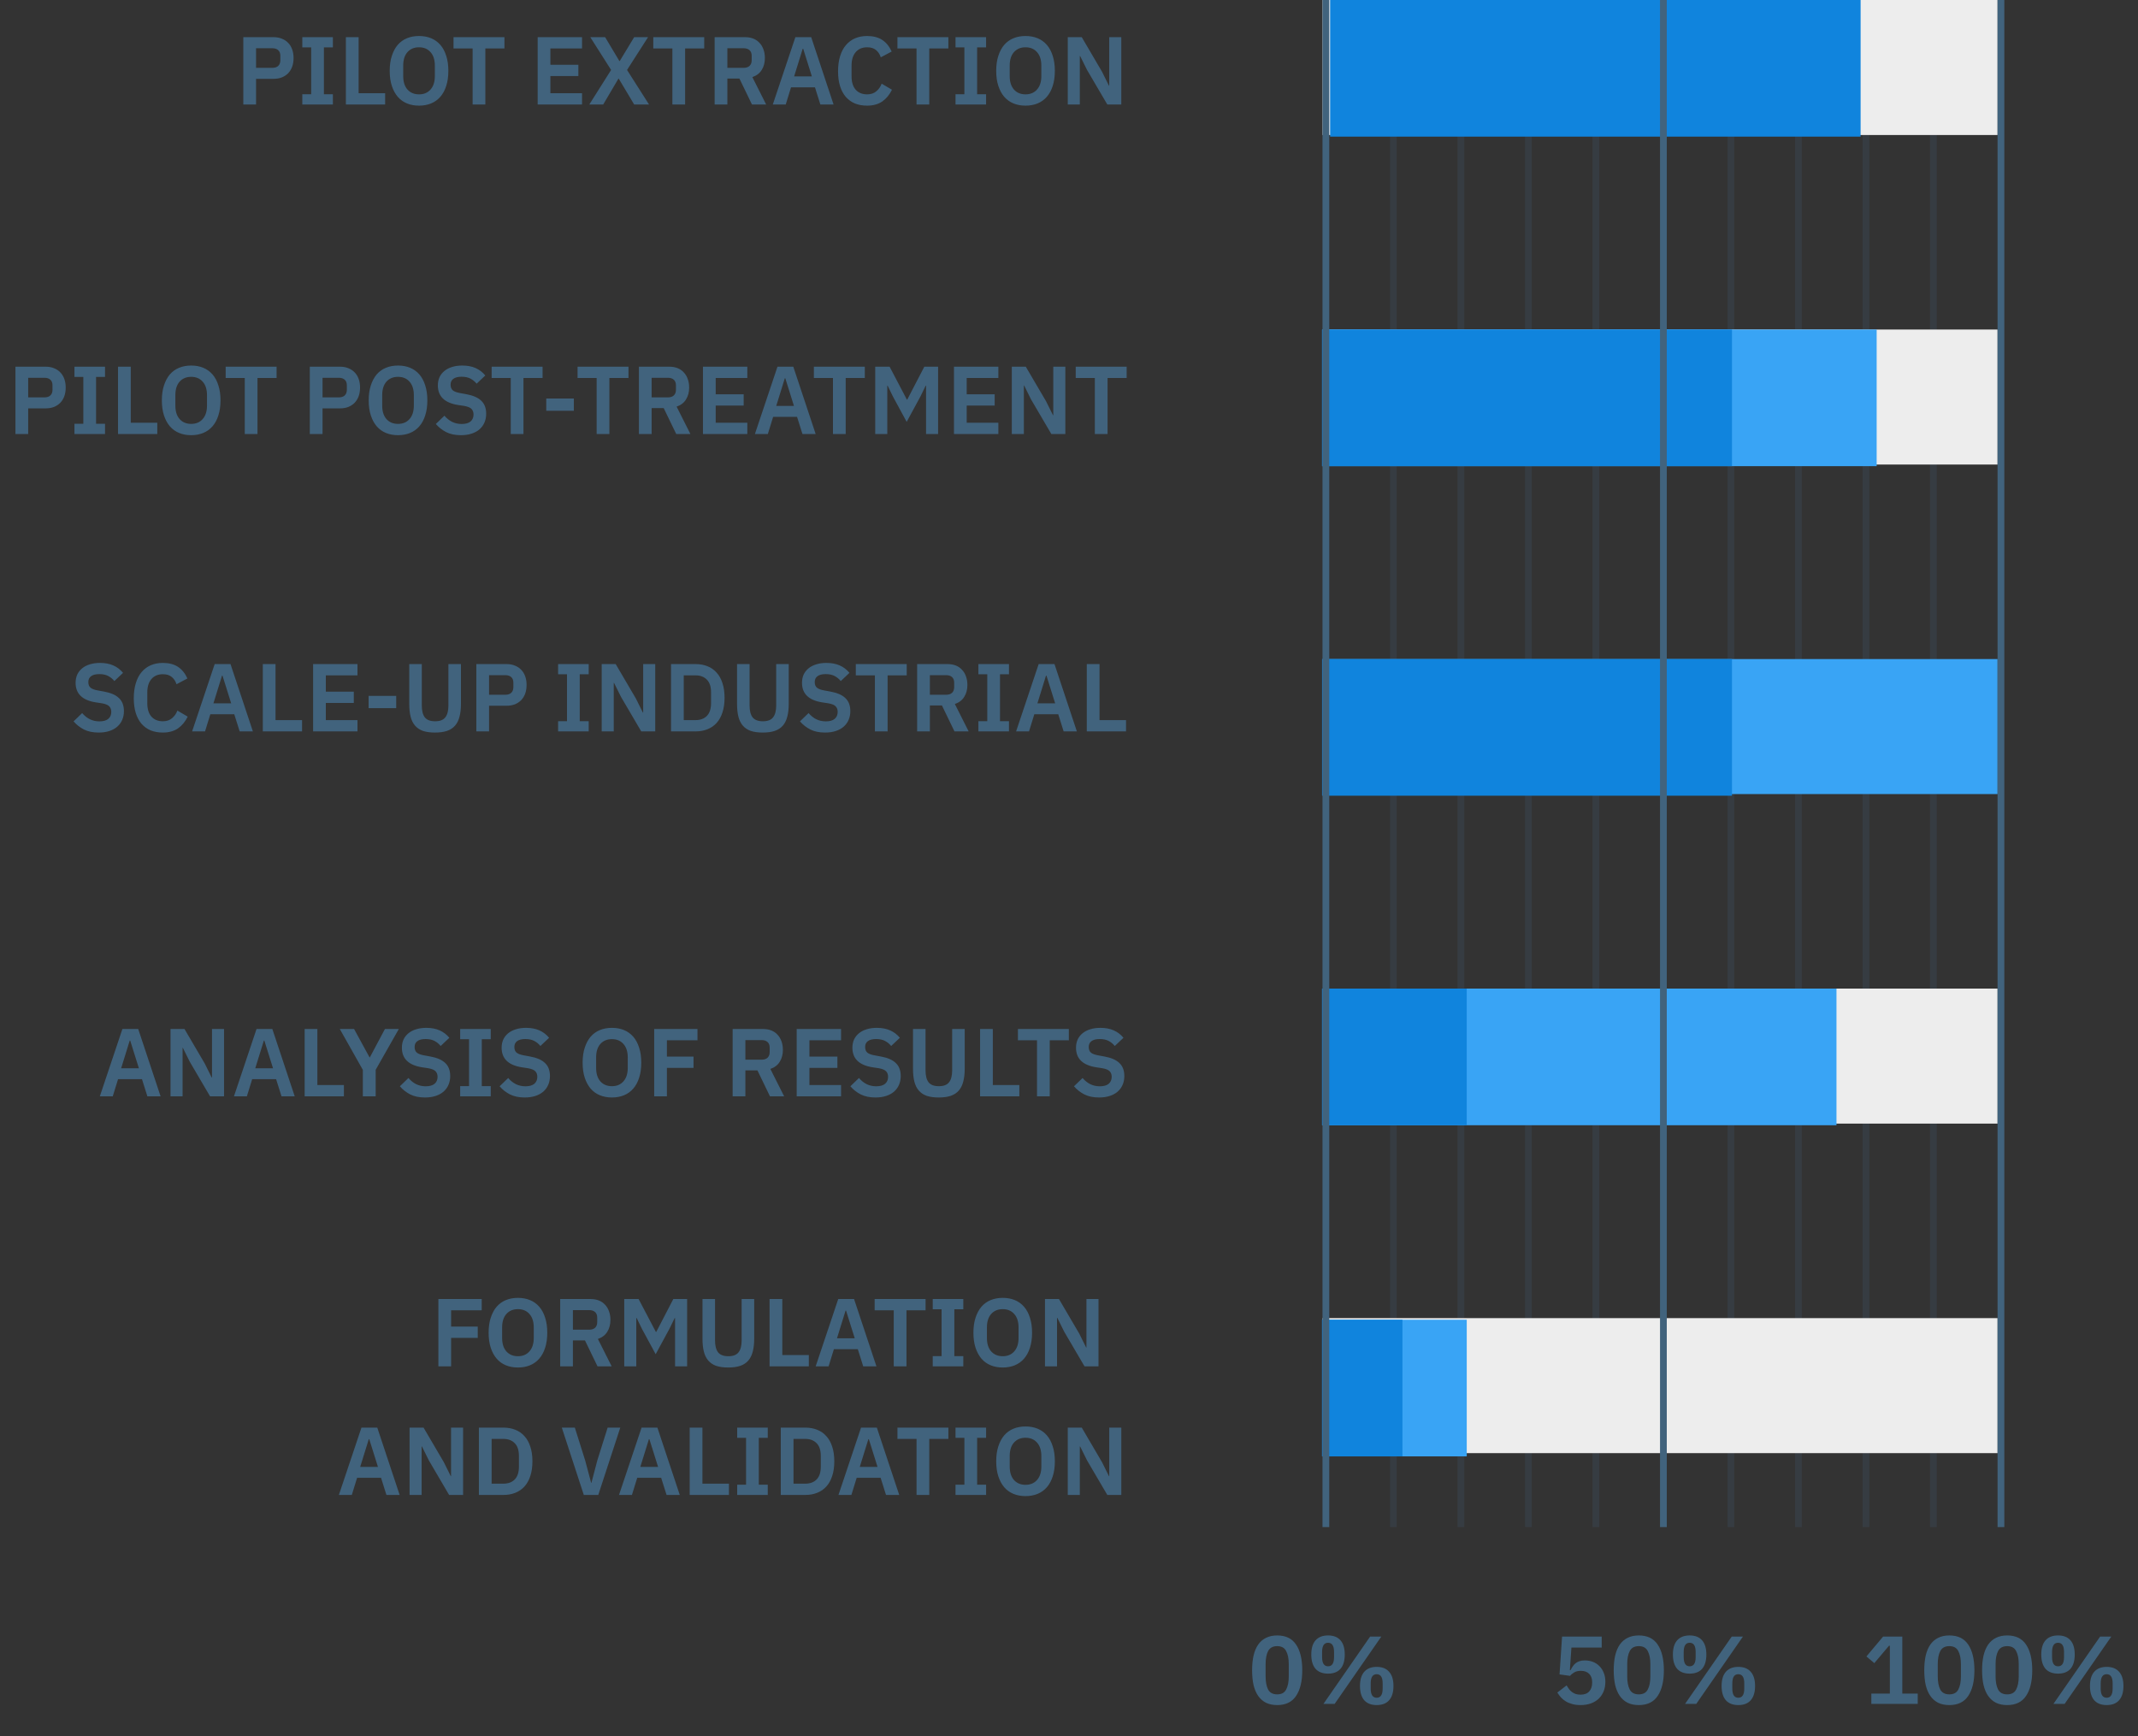 <svg width="266" height="216" viewBox="0 0 266 216" fill="none" xmlns="http://www.w3.org/2000/svg">
<rect x="0" y="0" width="266" height="216" fill="#333333" stroke="none"/>
<path d="M158.901 212.144C158.365 212.144 157.901 212.048 157.509 211.856C157.117 211.656 156.793 211.372 156.537 211.004C156.281 210.636 156.089 210.184 155.961 209.648C155.841 209.112 155.781 208.5 155.781 207.812C155.781 207.132 155.841 206.524 155.961 205.988C156.089 205.444 156.281 204.988 156.537 204.62C156.793 204.252 157.117 203.972 157.509 203.78C157.901 203.58 158.365 203.48 158.901 203.48C159.965 203.48 160.749 203.86 161.253 204.62C161.765 205.38 162.021 206.444 162.021 207.812C162.021 209.18 161.765 210.244 161.253 211.004C160.749 211.764 159.965 212.144 158.901 212.144ZM158.901 210.812C159.437 210.812 159.809 210.612 160.017 210.212C160.233 209.804 160.341 209.256 160.341 208.568V207.056C160.341 206.368 160.233 205.824 160.017 205.424C159.809 205.016 159.437 204.812 158.901 204.812C158.365 204.812 157.989 205.016 157.773 205.424C157.565 205.824 157.461 206.368 157.461 207.056V208.568C157.461 209.256 157.565 209.804 157.773 210.212C157.989 210.612 158.365 210.812 158.901 210.812ZM164.656 212L170.464 203.624H171.856L166.048 212H164.656ZM165.232 208.232C164.552 208.232 164.032 208.032 163.672 207.632C163.32 207.224 163.144 206.632 163.144 205.856C163.144 205.08 163.32 204.492 163.672 204.092C164.032 203.684 164.552 203.48 165.232 203.48C165.912 203.48 166.428 203.684 166.78 204.092C167.132 204.492 167.308 205.08 167.308 205.856C167.308 206.632 167.132 207.224 166.78 207.632C166.428 208.032 165.912 208.232 165.232 208.232ZM165.232 207.32C165.728 207.32 165.976 206.94 165.976 206.18V205.532C165.976 204.772 165.728 204.392 165.232 204.392C164.736 204.392 164.488 204.772 164.488 205.532V206.18C164.488 206.94 164.736 207.32 165.232 207.32ZM171.28 212.144C170.608 212.144 170.092 211.944 169.732 211.544C169.38 211.136 169.204 210.544 169.204 209.768C169.204 208.992 169.38 208.404 169.732 208.004C170.092 207.596 170.608 207.392 171.28 207.392C171.96 207.392 172.476 207.596 172.828 208.004C173.188 208.404 173.368 208.992 173.368 209.768C173.368 210.544 173.188 211.136 172.828 211.544C172.476 211.944 171.96 212.144 171.28 212.144ZM171.28 211.232C171.776 211.232 172.024 210.852 172.024 210.092V209.444C172.024 208.684 171.776 208.304 171.28 208.304C170.784 208.304 170.536 208.684 170.536 209.444V210.092C170.536 210.852 170.784 211.232 171.28 211.232Z" fill="#41637D"/>
<path d="M199.276 204.992H195.508L195.316 207.8H195.4C195.488 207.624 195.584 207.46 195.688 207.308C195.792 207.156 195.912 207.028 196.048 206.924C196.184 206.82 196.34 206.74 196.516 206.684C196.7 206.62 196.92 206.588 197.176 206.588C197.536 206.588 197.872 206.648 198.184 206.768C198.496 206.888 198.764 207.064 198.988 207.296C199.22 207.52 199.4 207.796 199.528 208.124C199.664 208.452 199.732 208.824 199.732 209.24C199.732 209.664 199.664 210.052 199.528 210.404C199.392 210.756 199.192 211.064 198.928 211.328C198.664 211.584 198.34 211.784 197.956 211.928C197.572 212.072 197.132 212.144 196.636 212.144C196.252 212.144 195.908 212.1 195.604 212.012C195.3 211.932 195.032 211.82 194.8 211.676C194.568 211.532 194.368 211.368 194.2 211.184C194.032 210.992 193.884 210.792 193.756 210.584L194.908 209.696C195.004 209.856 195.104 210.008 195.208 210.152C195.312 210.288 195.432 210.408 195.568 210.512C195.712 210.616 195.868 210.7 196.036 210.764C196.212 210.82 196.416 210.848 196.648 210.848C197.12 210.848 197.476 210.716 197.716 210.452C197.964 210.188 198.088 209.828 198.088 209.372V209.276C198.088 208.844 197.964 208.504 197.716 208.256C197.468 208.008 197.124 207.884 196.684 207.884C196.34 207.884 196.06 207.952 195.844 208.088C195.628 208.216 195.456 208.356 195.328 208.508L194.032 208.328L194.344 203.624H199.276V204.992ZM203.891 212.144C203.355 212.144 202.891 212.048 202.499 211.856C202.107 211.656 201.783 211.372 201.527 211.004C201.271 210.636 201.079 210.184 200.951 209.648C200.831 209.112 200.771 208.5 200.771 207.812C200.771 207.132 200.831 206.524 200.951 205.988C201.079 205.444 201.271 204.988 201.527 204.62C201.783 204.252 202.107 203.972 202.499 203.78C202.891 203.58 203.355 203.48 203.891 203.48C204.955 203.48 205.739 203.86 206.243 204.62C206.755 205.38 207.011 206.444 207.011 207.812C207.011 209.18 206.755 210.244 206.243 211.004C205.739 211.764 204.955 212.144 203.891 212.144ZM203.891 210.812C204.427 210.812 204.799 210.612 205.007 210.212C205.223 209.804 205.331 209.256 205.331 208.568V207.056C205.331 206.368 205.223 205.824 205.007 205.424C204.799 205.016 204.427 204.812 203.891 204.812C203.355 204.812 202.979 205.016 202.763 205.424C202.555 205.824 202.451 206.368 202.451 207.056V208.568C202.451 209.256 202.555 209.804 202.763 210.212C202.979 210.612 203.355 210.812 203.891 210.812ZM209.646 212L215.454 203.624H216.846L211.038 212H209.646ZM210.222 208.232C209.542 208.232 209.022 208.032 208.662 207.632C208.31 207.224 208.134 206.632 208.134 205.856C208.134 205.08 208.31 204.492 208.662 204.092C209.022 203.684 209.542 203.48 210.222 203.48C210.902 203.48 211.418 203.684 211.77 204.092C212.122 204.492 212.298 205.08 212.298 205.856C212.298 206.632 212.122 207.224 211.77 207.632C211.418 208.032 210.902 208.232 210.222 208.232ZM210.222 207.32C210.718 207.32 210.966 206.94 210.966 206.18V205.532C210.966 204.772 210.718 204.392 210.222 204.392C209.726 204.392 209.478 204.772 209.478 205.532V206.18C209.478 206.94 209.726 207.32 210.222 207.32ZM216.27 212.144C215.598 212.144 215.082 211.944 214.722 211.544C214.37 211.136 214.194 210.544 214.194 209.768C214.194 208.992 214.37 208.404 214.722 208.004C215.082 207.596 215.598 207.392 216.27 207.392C216.95 207.392 217.466 207.596 217.818 208.004C218.178 208.404 218.358 208.992 218.358 209.768C218.358 210.544 218.178 211.136 217.818 211.544C217.466 211.944 216.95 212.144 216.27 212.144ZM216.27 211.232C216.766 211.232 217.014 210.852 217.014 210.092V209.444C217.014 208.684 216.766 208.304 216.27 208.304C215.774 208.304 215.526 208.684 215.526 209.444V210.092C215.526 210.852 215.774 211.232 216.27 211.232Z" fill="#41637D"/>
<path d="M232.823 212V210.716H235.127V204.764H235.019L233.195 206.924L232.211 206.096L234.287 203.624H236.675V210.716H238.595V212H232.823ZM242.527 212.144C241.991 212.144 241.527 212.048 241.135 211.856C240.743 211.656 240.419 211.372 240.163 211.004C239.907 210.636 239.715 210.184 239.587 209.648C239.467 209.112 239.407 208.5 239.407 207.812C239.407 207.132 239.467 206.524 239.587 205.988C239.715 205.444 239.907 204.988 240.163 204.62C240.419 204.252 240.743 203.972 241.135 203.78C241.527 203.58 241.991 203.48 242.527 203.48C243.591 203.48 244.375 203.86 244.879 204.62C245.391 205.38 245.647 206.444 245.647 207.812C245.647 209.18 245.391 210.244 244.879 211.004C244.375 211.764 243.591 212.144 242.527 212.144ZM242.527 210.812C243.063 210.812 243.435 210.612 243.643 210.212C243.859 209.804 243.967 209.256 243.967 208.568V207.056C243.967 206.368 243.859 205.824 243.643 205.424C243.435 205.016 243.063 204.812 242.527 204.812C241.991 204.812 241.615 205.016 241.399 205.424C241.191 205.824 241.087 206.368 241.087 207.056V208.568C241.087 209.256 241.191 209.804 241.399 210.212C241.615 210.612 241.991 210.812 242.527 210.812ZM249.722 212.144C249.186 212.144 248.722 212.048 248.33 211.856C247.938 211.656 247.614 211.372 247.358 211.004C247.102 210.636 246.91 210.184 246.782 209.648C246.662 209.112 246.602 208.5 246.602 207.812C246.602 207.132 246.662 206.524 246.782 205.988C246.91 205.444 247.102 204.988 247.358 204.62C247.614 204.252 247.938 203.972 248.33 203.78C248.722 203.58 249.186 203.48 249.722 203.48C250.786 203.48 251.57 203.86 252.074 204.62C252.586 205.38 252.842 206.444 252.842 207.812C252.842 209.18 252.586 210.244 252.074 211.004C251.57 211.764 250.786 212.144 249.722 212.144ZM249.722 210.812C250.258 210.812 250.63 210.612 250.838 210.212C251.054 209.804 251.162 209.256 251.162 208.568V207.056C251.162 206.368 251.054 205.824 250.838 205.424C250.63 205.016 250.258 204.812 249.722 204.812C249.186 204.812 248.81 205.016 248.594 205.424C248.386 205.824 248.282 206.368 248.282 207.056V208.568C248.282 209.256 248.386 209.804 248.594 210.212C248.81 210.612 249.186 210.812 249.722 210.812ZM255.477 212L261.285 203.624H262.677L256.869 212H255.477ZM256.053 208.232C255.373 208.232 254.853 208.032 254.493 207.632C254.141 207.224 253.965 206.632 253.965 205.856C253.965 205.08 254.141 204.492 254.493 204.092C254.853 203.684 255.373 203.48 256.053 203.48C256.733 203.48 257.249 203.684 257.601 204.092C257.953 204.492 258.129 205.08 258.129 205.856C258.129 206.632 257.953 207.224 257.601 207.632C257.249 208.032 256.733 208.232 256.053 208.232ZM256.053 207.32C256.549 207.32 256.797 206.94 256.797 206.18V205.532C256.797 204.772 256.549 204.392 256.053 204.392C255.557 204.392 255.309 204.772 255.309 205.532V206.18C255.309 206.94 255.557 207.32 256.053 207.32ZM262.101 212.144C261.429 212.144 260.913 211.944 260.553 211.544C260.201 211.136 260.025 210.544 260.025 209.768C260.025 208.992 260.201 208.404 260.553 208.004C260.913 207.596 261.429 207.392 262.101 207.392C262.781 207.392 263.297 207.596 263.649 208.004C264.009 208.404 264.189 208.992 264.189 209.768C264.189 210.544 264.009 211.136 263.649 211.544C263.297 211.944 262.781 212.144 262.101 212.144ZM262.101 211.232C262.597 211.232 262.845 210.852 262.845 210.092V209.444C262.845 208.684 262.597 208.304 262.101 208.304C261.605 208.304 261.357 208.684 261.357 209.444V210.092C261.357 210.852 261.605 211.232 262.101 211.232Z" fill="#41637D"/>
<line opacity="0.2" x1="173.358" y1="1.64788e-08" x2="173.358" y2="190" stroke="#41637D" stroke-width="0.84"/>
<line opacity="0.2" x1="215.354" y1="1.64788e-08" x2="215.354" y2="190" stroke="#41637D" stroke-width="0.84"/>
<line opacity="0.2" x1="181.758" y1="1.64788e-08" x2="181.758" y2="190" stroke="#41637D" stroke-width="0.84"/>
<line opacity="0.2" x1="223.752" y1="1.64788e-08" x2="223.752" y2="190" stroke="#41637D" stroke-width="0.84"/>
<line opacity="0.2" x1="190.156" y1="1.64788e-08" x2="190.156" y2="190" stroke="#41637D" stroke-width="0.84"/>
<line opacity="0.2" x1="232.151" y1="1.64788e-08" x2="232.151" y2="190" stroke="#41637D" stroke-width="0.84"/>
<line opacity="0.2" x1="198.556" y1="1.64788e-08" x2="198.556" y2="190" stroke="#41637D" stroke-width="0.84"/>
<line opacity="0.2" x1="240.55" y1="1.64788e-08" x2="240.55" y2="190" stroke="#41637D" stroke-width="0.84"/>
<rect x="164.539" width="83.99" height="16.798" fill="#EDEDED"/>
<rect x="165.487" width="66" height="17" fill="#1084DD"/>
<path d="M30.272 13V4.624H34.04C34.424 4.624 34.768 4.688 35.072 4.816C35.384 4.936 35.648 5.112 35.864 5.344C36.08 5.568 36.244 5.84 36.356 6.16C36.468 6.48 36.524 6.832 36.524 7.216C36.524 7.608 36.468 7.964 36.356 8.284C36.244 8.596 36.08 8.868 35.864 9.1C35.648 9.324 35.384 9.5 35.072 9.628C34.768 9.748 34.424 9.808 34.04 9.808H31.856V13H30.272ZM31.856 8.44H33.896C34.2 8.44 34.44 8.36 34.616 8.2C34.792 8.032 34.88 7.796 34.88 7.492V6.94C34.88 6.636 34.792 6.404 34.616 6.244C34.44 6.084 34.2 6.004 33.896 6.004H31.856V8.44ZM37.611 13V11.728H38.715V5.896H37.611V4.624H41.415V5.896H40.299V11.728H41.415V13H37.611ZM43.033 13V4.624H44.617V11.596H47.917V13H43.033ZM52.134 13.144C51.582 13.144 51.082 13.052 50.634 12.868C50.186 12.684 49.802 12.408 49.482 12.04C49.17 11.672 48.926 11.22 48.75 10.684C48.574 10.148 48.486 9.524 48.486 8.812C48.486 8.108 48.574 7.488 48.75 6.952C48.926 6.408 49.17 5.952 49.482 5.584C49.802 5.216 50.186 4.94 50.634 4.756C51.082 4.572 51.582 4.48 52.134 4.48C52.686 4.48 53.186 4.572 53.634 4.756C54.082 4.94 54.466 5.216 54.786 5.584C55.106 5.952 55.35 6.408 55.518 6.952C55.694 7.488 55.782 8.108 55.782 8.812C55.782 9.524 55.694 10.148 55.518 10.684C55.35 11.22 55.106 11.672 54.786 12.04C54.466 12.408 54.082 12.684 53.634 12.868C53.186 13.052 52.686 13.144 52.134 13.144ZM52.134 11.74C52.734 11.74 53.21 11.54 53.562 11.14C53.922 10.74 54.102 10.18 54.102 9.46V8.164C54.102 7.444 53.922 6.884 53.562 6.484C53.21 6.084 52.734 5.884 52.134 5.884C51.534 5.884 51.054 6.084 50.694 6.484C50.342 6.884 50.166 7.444 50.166 8.164V9.46C50.166 10.18 50.342 10.74 50.694 11.14C51.054 11.54 51.534 11.74 52.134 11.74ZM60.384 6.028V13H58.8V6.028H56.424V4.624H62.76V6.028H60.384ZM66.893 13V4.624H72.413V6.028H68.477V8.056H71.957V9.46H68.477V11.596H72.413V13H66.893ZM80.748 13H78.9L76.98 9.784H76.944L75.048 13H73.32L76.032 8.704L73.44 4.624H75.288L77.064 7.6H77.1L78.9 4.624H80.628L78.012 8.704L80.748 13ZM85.239 6.028V13H83.655V6.028H81.279V4.624H87.615V6.028H85.239ZM90.496 13H88.912V4.624H92.692C93.076 4.624 93.42 4.684 93.724 4.804C94.028 4.924 94.284 5.1 94.492 5.332C94.708 5.556 94.872 5.828 94.984 6.148C95.104 6.468 95.164 6.824 95.164 7.216C95.164 7.792 95.032 8.288 94.768 8.704C94.512 9.12 94.124 9.416 93.604 9.592L95.32 13H93.556L91.996 9.772H90.496V13ZM92.536 8.44C92.84 8.44 93.08 8.36 93.256 8.2C93.432 8.032 93.52 7.796 93.52 7.492V6.94C93.52 6.636 93.432 6.404 93.256 6.244C93.08 6.084 92.84 6.004 92.536 6.004H90.496V8.44H92.536ZM102.065 13L101.393 10.864H98.417L97.757 13H96.149L98.957 4.624H100.925L103.709 13H102.065ZM99.929 6.064H99.869L98.801 9.508H101.009L99.929 6.064ZM107.879 13.144C107.327 13.144 106.827 13.056 106.379 12.88C105.939 12.696 105.559 12.424 105.239 12.064C104.927 11.704 104.687 11.26 104.519 10.732C104.351 10.196 104.267 9.576 104.267 8.872C104.267 8.168 104.351 7.544 104.519 7C104.687 6.448 104.927 5.988 105.239 5.62C105.559 5.244 105.939 4.96 106.379 4.768C106.827 4.576 107.327 4.48 107.879 4.48C108.631 4.48 109.255 4.64 109.751 4.96C110.247 5.28 110.643 5.764 110.939 6.412L109.583 7.132C109.463 6.756 109.267 6.456 108.995 6.232C108.723 6 108.351 5.884 107.879 5.884C107.287 5.884 106.815 6.084 106.463 6.484C106.119 6.884 105.947 7.444 105.947 8.164V9.484C105.947 10.212 106.119 10.772 106.463 11.164C106.815 11.548 107.287 11.74 107.879 11.74C108.351 11.74 108.735 11.612 109.031 11.356C109.335 11.1 109.555 10.784 109.691 10.408L110.975 11.164C110.671 11.788 110.267 12.276 109.763 12.628C109.259 12.972 108.631 13.144 107.879 13.144ZM115.614 6.028V13H114.03V6.028H111.654V4.624H117.99V6.028H115.614ZM118.881 13V11.728H119.985V5.896H118.881V4.624H122.685V5.896H121.569V11.728H122.685V13H118.881ZM127.591 13.144C127.039 13.144 126.539 13.052 126.091 12.868C125.643 12.684 125.259 12.408 124.939 12.04C124.627 11.672 124.383 11.22 124.207 10.684C124.031 10.148 123.943 9.524 123.943 8.812C123.943 8.108 124.031 7.488 124.207 6.952C124.383 6.408 124.627 5.952 124.939 5.584C125.259 5.216 125.643 4.94 126.091 4.756C126.539 4.572 127.039 4.48 127.591 4.48C128.143 4.48 128.643 4.572 129.091 4.756C129.539 4.94 129.923 5.216 130.243 5.584C130.563 5.952 130.807 6.408 130.975 6.952C131.151 7.488 131.239 8.108 131.239 8.812C131.239 9.524 131.151 10.148 130.975 10.684C130.807 11.22 130.563 11.672 130.243 12.04C129.923 12.408 129.539 12.684 129.091 12.868C128.643 13.052 128.143 13.144 127.591 13.144ZM127.591 11.74C128.191 11.74 128.667 11.54 129.019 11.14C129.379 10.74 129.559 10.18 129.559 9.46V8.164C129.559 7.444 129.379 6.884 129.019 6.484C128.667 6.084 128.191 5.884 127.591 5.884C126.991 5.884 126.511 6.084 126.151 6.484C125.799 6.884 125.623 7.444 125.623 8.164V9.46C125.623 10.18 125.799 10.74 126.151 11.14C126.511 11.54 126.991 11.74 127.591 11.74ZM135.246 8.704L134.382 6.964H134.346V13H132.846V4.624H134.586L137.106 8.92L137.97 10.66H138.006V4.624H139.506V13H137.766L135.246 8.704Z" fill="#41637D"/>
<rect x="164.539" y="41" width="83.99" height="16.798" fill="#EDEDED"/>
<rect x="164.486" y="41" width="69" height="17" fill="#39A4F5"/>
<rect x="164.486" y="41" width="51" height="17" fill="#1084DD"/>
<path d="M1.923 54.001V45.624H5.691C6.075 45.624 6.419 45.688 6.723 45.816C7.035 45.937 7.299 46.112 7.515 46.344C7.731 46.569 7.895 46.84 8.007 47.16C8.119 47.48 8.175 47.833 8.175 48.217C8.175 48.608 8.119 48.965 8.007 49.285C7.895 49.596 7.731 49.868 7.515 50.1C7.299 50.325 7.035 50.501 6.723 50.629C6.419 50.748 6.075 50.809 5.691 50.809H3.507V54.001H1.923ZM3.507 49.441H5.547C5.851 49.441 6.091 49.361 6.267 49.2C6.443 49.032 6.531 48.797 6.531 48.492V47.941C6.531 47.636 6.443 47.404 6.267 47.245C6.091 47.084 5.851 47.005 5.547 47.005H3.507V49.441ZM9.263 54.001V52.728H10.367V46.897H9.263V45.624H13.067V46.897H11.951V52.728H13.067V54.001H9.263ZM14.685 54.001V45.624H16.269V52.596H19.569V54.001H14.685ZM23.786 54.145C23.234 54.145 22.734 54.053 22.286 53.868C21.838 53.684 21.454 53.408 21.134 53.041C20.822 52.672 20.578 52.221 20.402 51.684C20.226 51.148 20.138 50.525 20.138 49.812C20.138 49.108 20.226 48.489 20.402 47.953C20.578 47.408 20.822 46.953 21.134 46.584C21.454 46.217 21.838 45.941 22.286 45.757C22.734 45.572 23.234 45.48 23.786 45.48C24.338 45.48 24.838 45.572 25.286 45.757C25.734 45.941 26.118 46.217 26.438 46.584C26.758 46.953 27.002 47.408 27.17 47.953C27.346 48.489 27.434 49.108 27.434 49.812C27.434 50.525 27.346 51.148 27.17 51.684C27.002 52.221 26.758 52.672 26.438 53.041C26.118 53.408 25.734 53.684 25.286 53.868C24.838 54.053 24.338 54.145 23.786 54.145ZM23.786 52.74C24.386 52.74 24.862 52.541 25.214 52.141C25.574 51.74 25.754 51.181 25.754 50.461V49.164C25.754 48.444 25.574 47.885 25.214 47.484C24.862 47.084 24.386 46.885 23.786 46.885C23.186 46.885 22.706 47.084 22.346 47.484C21.994 47.885 21.818 48.444 21.818 49.164V50.461C21.818 51.181 21.994 51.74 22.346 52.141C22.706 52.541 23.186 52.74 23.786 52.74ZM32.036 47.029V54.001H30.452V47.029H28.076V45.624H34.412V47.029H32.036ZM38.544 54.001V45.624H42.312C42.697 45.624 43.041 45.688 43.344 45.816C43.657 45.937 43.92 46.112 44.136 46.344C44.352 46.569 44.517 46.84 44.629 47.16C44.74 47.48 44.797 47.833 44.797 48.217C44.797 48.608 44.74 48.965 44.629 49.285C44.517 49.596 44.352 49.868 44.136 50.1C43.92 50.325 43.657 50.501 43.344 50.629C43.041 50.748 42.697 50.809 42.312 50.809H40.129V54.001H38.544ZM40.129 49.441H42.169C42.472 49.441 42.712 49.361 42.889 49.2C43.065 49.032 43.153 48.797 43.153 48.492V47.941C43.153 47.636 43.065 47.404 42.889 47.245C42.712 47.084 42.472 47.005 42.169 47.005H40.129V49.441ZM49.52 54.145C48.968 54.145 48.468 54.053 48.02 53.868C47.572 53.684 47.188 53.408 46.868 53.041C46.556 52.672 46.312 52.221 46.136 51.684C45.96 51.148 45.872 50.525 45.872 49.812C45.872 49.108 45.96 48.489 46.136 47.953C46.312 47.408 46.556 46.953 46.868 46.584C47.188 46.217 47.572 45.941 48.02 45.757C48.468 45.572 48.968 45.48 49.52 45.48C50.072 45.48 50.572 45.572 51.02 45.757C51.468 45.941 51.852 46.217 52.172 46.584C52.492 46.953 52.736 47.408 52.904 47.953C53.08 48.489 53.168 49.108 53.168 49.812C53.168 50.525 53.08 51.148 52.904 51.684C52.736 52.221 52.492 52.672 52.172 53.041C51.852 53.408 51.468 53.684 51.02 53.868C50.572 54.053 50.072 54.145 49.52 54.145ZM49.52 52.74C50.12 52.74 50.596 52.541 50.948 52.141C51.308 51.74 51.488 51.181 51.488 50.461V49.164C51.488 48.444 51.308 47.885 50.948 47.484C50.596 47.084 50.12 46.885 49.52 46.885C48.92 46.885 48.44 47.084 48.08 47.484C47.728 47.885 47.552 48.444 47.552 49.164V50.461C47.552 51.181 47.728 51.74 48.08 52.141C48.44 52.541 48.92 52.74 49.52 52.74ZM57.344 54.145C56.624 54.145 56.012 54.017 55.508 53.761C55.012 53.505 54.584 53.169 54.224 52.752L55.292 51.721C55.58 52.056 55.9 52.312 56.252 52.489C56.612 52.664 57.008 52.752 57.44 52.752C57.928 52.752 58.296 52.648 58.544 52.441C58.792 52.224 58.916 51.937 58.916 51.577C58.916 51.297 58.836 51.069 58.676 50.892C58.516 50.717 58.216 50.589 57.776 50.508L56.984 50.389C55.312 50.124 54.476 49.312 54.476 47.953C54.476 47.577 54.544 47.236 54.68 46.932C54.824 46.629 55.028 46.368 55.292 46.153C55.556 45.937 55.872 45.773 56.24 45.66C56.616 45.541 57.04 45.48 57.512 45.48C58.144 45.48 58.696 45.584 59.168 45.792C59.64 46.001 60.044 46.309 60.38 46.717L59.3 47.736C59.092 47.48 58.84 47.273 58.544 47.112C58.248 46.953 57.876 46.873 57.428 46.873C56.972 46.873 56.628 46.961 56.396 47.136C56.172 47.304 56.06 47.544 56.06 47.856C56.06 48.176 56.152 48.413 56.336 48.565C56.52 48.717 56.816 48.828 57.224 48.901L58.004 49.044C58.852 49.197 59.476 49.468 59.876 49.861C60.284 50.245 60.488 50.785 60.488 51.48C60.488 51.88 60.416 52.245 60.272 52.572C60.136 52.892 59.932 53.172 59.66 53.413C59.396 53.645 59.068 53.825 58.676 53.953C58.292 54.081 57.848 54.145 57.344 54.145ZM65.129 47.029V54.001H63.545V47.029H61.169V45.624H67.505V47.029H65.129ZM67.964 51.108V49.584H71.396V51.108H67.964ZM75.817 47.029V54.001H74.233V47.029H71.857V45.624H78.193V47.029H75.817ZM81.074 54.001H79.49V45.624H83.27C83.654 45.624 83.998 45.684 84.302 45.804C84.606 45.925 84.862 46.1 85.07 46.333C85.286 46.556 85.45 46.828 85.562 47.148C85.682 47.468 85.742 47.825 85.742 48.217C85.742 48.792 85.61 49.288 85.346 49.705C85.09 50.12 84.702 50.416 84.182 50.593L85.898 54.001H84.134L82.574 50.773H81.074V54.001ZM83.114 49.441C83.418 49.441 83.658 49.361 83.834 49.2C84.01 49.032 84.098 48.797 84.098 48.492V47.941C84.098 47.636 84.01 47.404 83.834 47.245C83.658 47.084 83.418 47.005 83.114 47.005H81.074V49.441H83.114ZM87.459 54.001V45.624H92.979V47.029H89.043V49.056H92.523V50.461H89.043V52.596H92.979V54.001H87.459ZM99.838 54.001L99.166 51.864H96.19L95.53 54.001H93.922L96.73 45.624H98.698L101.482 54.001H99.838ZM97.702 47.065H97.642L96.574 50.508H98.782L97.702 47.065ZM105.219 47.029V54.001H103.635V47.029H101.259V45.624H107.595V47.029H105.219ZM115.216 47.989H115.168L114.52 49.321L112.804 52.489L111.088 49.321L110.44 47.989H110.392V54.001H108.892V45.624H110.68L112.828 49.717H112.876L115 45.624H116.716V54.001H115.216V47.989ZM118.689 54.001V45.624H124.209V47.029H120.273V49.056H123.753V50.461H120.273V52.596H124.209V54.001H118.689ZM128.284 49.705L127.42 47.965H127.384V54.001H125.884V45.624H127.624L130.144 49.92L131.008 51.66H131.044V45.624H132.544V54.001H130.804L128.284 49.705ZM137.797 47.029V54.001H136.213V47.029H133.837V45.624H140.173V47.029H137.797Z" fill="#41637D"/>
<rect x="164.54" y="82" width="83.99" height="16.798" fill="#39A4F5"/>
<rect x="164.486" y="82" width="51" height="17" fill="#1084DD"/>
<path d="M12.274 91.144C11.553 91.144 10.941 91.016 10.438 90.76C9.942 90.504 9.514 90.168 9.154 89.752L10.222 88.72C10.509 89.056 10.829 89.312 11.181 89.488C11.541 89.664 11.938 89.752 12.37 89.752C12.857 89.752 13.226 89.648 13.473 89.44C13.722 89.224 13.845 88.936 13.845 88.576C13.845 88.296 13.765 88.068 13.605 87.892C13.445 87.716 13.146 87.588 12.706 87.508L11.914 87.388C10.242 87.124 9.406 86.312 9.406 84.952C9.406 84.576 9.474 84.236 9.61 83.932C9.754 83.628 9.958 83.368 10.222 83.152C10.486 82.936 10.802 82.772 11.169 82.66C11.546 82.54 11.97 82.48 12.441 82.48C13.073 82.48 13.626 82.584 14.098 82.792C14.569 83 14.973 83.308 15.309 83.716L14.229 84.736C14.021 84.48 13.77 84.272 13.473 84.112C13.178 83.952 12.806 83.872 12.357 83.872C11.902 83.872 11.557 83.96 11.325 84.136C11.101 84.304 10.989 84.544 10.989 84.856C10.989 85.176 11.082 85.412 11.265 85.564C11.45 85.716 11.745 85.828 12.153 85.9L12.934 86.044C13.781 86.196 14.405 86.468 14.806 86.86C15.213 87.244 15.418 87.784 15.418 88.48C15.418 88.88 15.345 89.244 15.201 89.572C15.066 89.892 14.861 90.172 14.589 90.412C14.325 90.644 13.998 90.824 13.605 90.952C13.222 91.08 12.777 91.144 12.274 91.144ZM20.258 91.144C19.706 91.144 19.206 91.056 18.758 90.88C18.317 90.696 17.938 90.424 17.617 90.064C17.305 89.704 17.066 89.26 16.898 88.732C16.73 88.196 16.645 87.576 16.645 86.872C16.645 86.168 16.73 85.544 16.898 85C17.066 84.448 17.305 83.988 17.617 83.62C17.938 83.244 18.317 82.96 18.758 82.768C19.206 82.576 19.706 82.48 20.258 82.48C21.009 82.48 21.634 82.64 22.13 82.96C22.625 83.28 23.021 83.764 23.317 84.412L21.962 85.132C21.841 84.756 21.645 84.456 21.373 84.232C21.102 84 20.73 83.884 20.258 83.884C19.666 83.884 19.194 84.084 18.841 84.484C18.497 84.884 18.326 85.444 18.326 86.164V87.484C18.326 88.212 18.497 88.772 18.841 89.164C19.194 89.548 19.666 89.74 20.258 89.74C20.73 89.74 21.113 89.612 21.41 89.356C21.713 89.1 21.933 88.784 22.07 88.408L23.354 89.164C23.049 89.788 22.645 90.276 22.142 90.628C21.637 90.972 21.009 91.144 20.258 91.144ZM29.818 91L29.146 88.864H26.17L25.51 91H23.902L26.71 82.624H28.678L31.462 91H29.818ZM27.682 84.064H27.622L26.554 87.508H28.762L27.682 84.064ZM32.697 91V82.624H34.281V89.596H37.581V91H32.697ZM38.955 91V82.624H44.475V84.028H40.539V86.056H44.019V87.46H40.539V89.596H44.475V91H38.955ZM45.862 88.108V86.584H49.294V88.108H45.862ZM52.478 82.624V87.772C52.478 88.428 52.602 88.92 52.85 89.248C53.106 89.576 53.534 89.74 54.134 89.74C54.734 89.74 55.158 89.576 55.406 89.248C55.662 88.92 55.79 88.428 55.79 87.772V82.624H57.35V87.568C57.35 88.184 57.29 88.716 57.17 89.164C57.058 89.612 56.874 89.984 56.618 90.28C56.362 90.576 56.026 90.796 55.61 90.94C55.202 91.076 54.706 91.144 54.122 91.144C53.53 91.144 53.03 91.076 52.622 90.94C52.222 90.796 51.894 90.576 51.638 90.28C51.382 89.984 51.198 89.612 51.086 89.164C50.974 88.716 50.918 88.184 50.918 87.568V82.624H52.478ZM59.263 91V82.624H63.031C63.415 82.624 63.759 82.688 64.063 82.816C64.375 82.936 64.639 83.112 64.855 83.344C65.071 83.568 65.235 83.84 65.347 84.16C65.459 84.48 65.515 84.832 65.515 85.216C65.515 85.608 65.459 85.964 65.347 86.284C65.235 86.596 65.071 86.868 64.855 87.1C64.639 87.324 64.375 87.5 64.063 87.628C63.759 87.748 63.415 87.808 63.031 87.808H60.847V91H59.263ZM60.847 86.44H62.887C63.191 86.44 63.431 86.36 63.607 86.2C63.783 86.032 63.871 85.796 63.871 85.492V84.94C63.871 84.636 63.783 84.404 63.607 84.244C63.431 84.084 63.191 84.004 62.887 84.004H60.847V86.44ZM69.439 91V89.728H70.543V83.896H69.439V82.624H73.243V83.896H72.127V89.728H73.243V91H69.439ZM77.261 86.704L76.397 84.964H76.361V91H74.861V82.624H76.601L79.121 86.92L79.985 88.66H80.021V82.624H81.521V91H79.781L77.261 86.704ZM83.486 82.624H86.534C87.078 82.624 87.57 82.712 88.01 82.888C88.458 83.064 88.838 83.328 89.15 83.68C89.47 84.024 89.714 84.46 89.882 84.988C90.058 85.508 90.146 86.116 90.146 86.812C90.146 87.508 90.058 88.12 89.882 88.648C89.714 89.168 89.47 89.604 89.15 89.956C88.838 90.3 88.458 90.56 88.01 90.736C87.57 90.912 87.078 91 86.534 91H83.486V82.624ZM86.534 89.596C87.126 89.596 87.594 89.424 87.938 89.08C88.29 88.728 88.466 88.192 88.466 87.472V86.152C88.466 85.432 88.29 84.9 87.938 84.556C87.594 84.204 87.126 84.028 86.534 84.028H85.07V89.596H86.534ZM93.259 82.624V87.772C93.259 88.428 93.383 88.92 93.631 89.248C93.887 89.576 94.315 89.74 94.915 89.74C95.515 89.74 95.939 89.576 96.187 89.248C96.443 88.92 96.571 88.428 96.571 87.772V82.624H98.131V87.568C98.131 88.184 98.071 88.716 97.951 89.164C97.839 89.612 97.655 89.984 97.399 90.28C97.143 90.576 96.807 90.796 96.391 90.94C95.983 91.076 95.487 91.144 94.903 91.144C94.311 91.144 93.811 91.076 93.403 90.94C93.003 90.796 92.675 90.576 92.419 90.28C92.163 89.984 91.979 89.612 91.867 89.164C91.755 88.716 91.699 88.184 91.699 87.568V82.624H93.259ZM102.649 91.144C101.929 91.144 101.317 91.016 100.813 90.76C100.317 90.504 99.888 90.168 99.528 89.752L100.597 88.72C100.885 89.056 101.205 89.312 101.557 89.488C101.917 89.664 102.313 89.752 102.745 89.752C103.233 89.752 103.601 89.648 103.849 89.44C104.097 89.224 104.221 88.936 104.221 88.576C104.221 88.296 104.141 88.068 103.981 87.892C103.821 87.716 103.521 87.588 103.081 87.508L102.289 87.388C100.617 87.124 99.781 86.312 99.781 84.952C99.781 84.576 99.849 84.236 99.984 83.932C100.129 83.628 100.333 83.368 100.597 83.152C100.861 82.936 101.177 82.772 101.545 82.66C101.921 82.54 102.345 82.48 102.817 82.48C103.449 82.48 104.001 82.584 104.473 82.792C104.945 83 105.349 83.308 105.685 83.716L104.605 84.736C104.397 84.48 104.145 84.272 103.849 84.112C103.553 83.952 103.181 83.872 102.733 83.872C102.277 83.872 101.933 83.96 101.701 84.136C101.477 84.304 101.365 84.544 101.365 84.856C101.365 85.176 101.457 85.412 101.641 85.564C101.825 85.716 102.121 85.828 102.529 85.9L103.309 86.044C104.157 86.196 104.781 86.468 105.181 86.86C105.589 87.244 105.793 87.784 105.793 88.48C105.793 88.88 105.721 89.244 105.577 89.572C105.441 89.892 105.237 90.172 104.965 90.412C104.701 90.644 104.373 90.824 103.981 90.952C103.597 91.08 103.153 91.144 102.649 91.144ZM110.434 84.028V91H108.85V84.028H106.474V82.624H112.81V84.028H110.434ZM115.691 91H114.107V82.624H117.887C118.271 82.624 118.615 82.684 118.919 82.804C119.223 82.924 119.479 83.1 119.687 83.332C119.903 83.556 120.067 83.828 120.179 84.148C120.299 84.468 120.359 84.824 120.359 85.216C120.359 85.792 120.227 86.288 119.963 86.704C119.707 87.12 119.319 87.416 118.799 87.592L120.515 91H118.751L117.191 87.772H115.691V91ZM117.731 86.44C118.035 86.44 118.275 86.36 118.451 86.2C118.627 86.032 118.715 85.796 118.715 85.492V84.94C118.715 84.636 118.627 84.404 118.451 84.244C118.275 84.084 118.035 84.004 117.731 84.004H115.691V86.44H117.731ZM121.728 91V89.728H122.832V83.896H121.728V82.624H125.532V83.896H124.416V89.728H125.532V91H121.728ZM132.334 91L131.662 88.864H128.686L128.026 91H126.418L129.226 82.624H131.194L133.978 91H132.334ZM130.198 84.064H130.138L129.07 87.508H131.278L130.198 84.064ZM135.213 91V82.624H136.797V89.596H140.097V91H135.213Z" fill="#41637D"/>
<rect x="164.54" y="164" width="83.99" height="16.798" fill="#EDEDED"/>
<rect x="164.486" y="164.202" width="18" height="17" fill="#39A4F5"/>
<rect x="164.486" y="164.202" width="10" height="17" fill="#1084DD"/>
<path d="M54.543 170V161.624H59.931V163.028H56.127V165.056H59.439V166.46H56.127V170H54.543ZM64.44 170.144C63.888 170.144 63.388 170.052 62.94 169.868C62.492 169.684 62.108 169.408 61.788 169.04C61.476 168.672 61.232 168.22 61.056 167.684C60.88 167.148 60.792 166.524 60.792 165.812C60.792 165.108 60.88 164.488 61.056 163.952C61.232 163.408 61.476 162.952 61.788 162.584C62.108 162.216 62.492 161.94 62.94 161.756C63.388 161.572 63.888 161.48 64.44 161.48C64.992 161.48 65.492 161.572 65.94 161.756C66.388 161.94 66.772 162.216 67.092 162.584C67.412 162.952 67.656 163.408 67.824 163.952C68 164.488 68.088 165.108 68.088 165.812C68.088 166.524 68 167.148 67.824 167.684C67.656 168.22 67.412 168.672 67.092 169.04C66.772 169.408 66.388 169.684 65.94 169.868C65.492 170.052 64.992 170.144 64.44 170.144ZM64.44 168.74C65.04 168.74 65.516 168.54 65.868 168.14C66.228 167.74 66.408 167.18 66.408 166.46V165.164C66.408 164.444 66.228 163.884 65.868 163.484C65.516 163.084 65.04 162.884 64.44 162.884C63.84 162.884 63.36 163.084 63 163.484C62.648 163.884 62.472 164.444 62.472 165.164V166.46C62.472 167.18 62.648 167.74 63 168.14C63.36 168.54 63.84 168.74 64.44 168.74ZM71.279 170H69.695V161.624H73.475C73.859 161.624 74.203 161.684 74.507 161.804C74.811 161.924 75.067 162.1 75.275 162.332C75.491 162.556 75.655 162.828 75.767 163.148C75.887 163.468 75.947 163.824 75.947 164.216C75.947 164.792 75.815 165.288 75.551 165.704C75.295 166.12 74.907 166.416 74.387 166.592L76.103 170H74.339L72.779 166.772H71.279V170ZM73.319 165.44C73.623 165.44 73.863 165.36 74.039 165.2C74.215 165.032 74.303 164.796 74.303 164.492V163.94C74.303 163.636 74.215 163.404 74.039 163.244C73.863 163.084 73.623 163.004 73.319 163.004H71.279V165.44H73.319ZM83.988 163.988H83.94L83.292 165.32L81.576 168.488L79.86 165.32L79.212 163.988H79.164V170H77.664V161.624H79.452L81.6 165.716H81.648L83.772 161.624H85.488V170H83.988V163.988ZM88.961 161.624V166.772C88.961 167.428 89.085 167.92 89.333 168.248C89.589 168.576 90.017 168.74 90.617 168.74C91.217 168.74 91.641 168.576 91.889 168.248C92.145 167.92 92.273 167.428 92.273 166.772V161.624H93.833V166.568C93.833 167.184 93.773 167.716 93.653 168.164C93.541 168.612 93.357 168.984 93.101 169.28C92.845 169.576 92.509 169.796 92.093 169.94C91.685 170.076 91.189 170.144 90.605 170.144C90.013 170.144 89.513 170.076 89.105 169.94C88.705 169.796 88.377 169.576 88.121 169.28C87.865 168.984 87.681 168.612 87.569 168.164C87.457 167.716 87.401 167.184 87.401 166.568V161.624H88.961ZM95.746 170V161.624H97.33V168.596H100.63V170H95.746ZM107.398 170L106.726 167.864H103.75L103.09 170H101.482L104.29 161.624H106.258L109.042 170H107.398ZM105.262 163.064H105.202L104.134 166.508H106.342L105.262 163.064ZM112.78 163.028V170H111.196V163.028H108.82V161.624H115.156V163.028H112.78ZM116.046 170V168.728H117.15V162.896H116.046V161.624H119.85V162.896H118.734V168.728H119.85V170H116.046ZM124.756 170.144C124.204 170.144 123.704 170.052 123.256 169.868C122.808 169.684 122.424 169.408 122.104 169.04C121.792 168.672 121.548 168.22 121.372 167.684C121.196 167.148 121.108 166.524 121.108 165.812C121.108 165.108 121.196 164.488 121.372 163.952C121.548 163.408 121.792 162.952 122.104 162.584C122.424 162.216 122.808 161.94 123.256 161.756C123.704 161.572 124.204 161.48 124.756 161.48C125.308 161.48 125.808 161.572 126.256 161.756C126.704 161.94 127.088 162.216 127.408 162.584C127.728 162.952 127.972 163.408 128.14 163.952C128.316 164.488 128.404 165.108 128.404 165.812C128.404 166.524 128.316 167.148 128.14 167.684C127.972 168.22 127.728 168.672 127.408 169.04C127.088 169.408 126.704 169.684 126.256 169.868C125.808 170.052 125.308 170.144 124.756 170.144ZM124.756 168.74C125.356 168.74 125.832 168.54 126.184 168.14C126.544 167.74 126.724 167.18 126.724 166.46V165.164C126.724 164.444 126.544 163.884 126.184 163.484C125.832 163.084 125.356 162.884 124.756 162.884C124.156 162.884 123.676 163.084 123.316 163.484C122.964 163.884 122.788 164.444 122.788 165.164V166.46C122.788 167.18 122.964 167.74 123.316 168.14C123.676 168.54 124.156 168.74 124.756 168.74ZM132.411 165.704L131.547 163.964H131.511V170H130.011V161.624H131.751L134.271 165.92L135.135 167.66H135.171V161.624H136.671V170H134.931L132.411 165.704ZM48.078 186L47.406 183.864H44.43L43.77 186H42.162L44.97 177.624H46.938L49.722 186H48.078ZM45.942 179.064H45.882L44.814 182.508H47.022L45.942 179.064ZM53.357 181.704L52.493 179.964H52.457V186H50.957V177.624H52.697L55.217 181.92L56.081 183.66H56.117V177.624H57.617V186H55.877L53.357 181.704ZM59.582 177.624H62.63C63.174 177.624 63.666 177.712 64.106 177.888C64.554 178.064 64.934 178.328 65.246 178.68C65.566 179.024 65.81 179.46 65.978 179.988C66.154 180.508 66.242 181.116 66.242 181.812C66.242 182.508 66.154 183.12 65.978 183.648C65.81 184.168 65.566 184.604 65.246 184.956C64.934 185.3 64.554 185.56 64.106 185.736C63.666 185.912 63.174 186 62.63 186H59.582V177.624ZM62.63 184.596C63.222 184.596 63.69 184.424 64.034 184.08C64.386 183.728 64.562 183.192 64.562 182.472V181.152C64.562 180.432 64.386 179.9 64.034 179.556C63.69 179.204 63.222 179.028 62.63 179.028H61.166V184.596H62.63ZM72.635 186L69.899 177.624H71.519L72.803 181.704L73.547 184.488H73.583L74.315 181.704L75.599 177.624H77.171L74.435 186H72.635ZM82.93 186L82.258 183.864H79.282L78.622 186H77.014L79.822 177.624H81.79L84.574 186H82.93ZM80.794 179.064H80.734L79.666 182.508H81.874L80.794 179.064ZM85.808 186V177.624H87.392V184.596H90.692V186H85.808ZM91.718 186V184.728H92.822V178.896H91.718V177.624H95.522V178.896H94.406V184.728H95.522V186H91.718ZM97.14 177.624H100.188C100.732 177.624 101.224 177.712 101.664 177.888C102.112 178.064 102.492 178.328 102.804 178.68C103.124 179.024 103.368 179.46 103.536 179.988C103.712 180.508 103.8 181.116 103.8 181.812C103.8 182.508 103.712 183.12 103.536 183.648C103.368 184.168 103.124 184.604 102.804 184.956C102.492 185.3 102.112 185.56 101.664 185.736C101.224 185.912 100.732 186 100.188 186H97.14V177.624ZM100.188 184.596C100.78 184.596 101.248 184.424 101.592 184.08C101.944 183.728 102.12 183.192 102.12 182.472V181.152C102.12 180.432 101.944 179.9 101.592 179.556C101.248 179.204 100.78 179.028 100.188 179.028H98.724V184.596H100.188ZM110.234 186L109.562 183.864H106.586L105.926 186H104.318L107.126 177.624H109.094L111.878 186H110.234ZM108.098 179.064H108.038L106.97 182.508H109.178L108.098 179.064ZM115.616 179.028V186H114.032V179.028H111.656V177.624H117.992V179.028H115.616ZM118.882 186V184.728H119.986V178.896H118.882V177.624H122.686V178.896H121.57V184.728H122.686V186H118.882ZM127.592 186.144C127.04 186.144 126.54 186.052 126.092 185.868C125.644 185.684 125.26 185.408 124.94 185.04C124.628 184.672 124.384 184.22 124.208 183.684C124.032 183.148 123.944 182.524 123.944 181.812C123.944 181.108 124.032 180.488 124.208 179.952C124.384 179.408 124.628 178.952 124.94 178.584C125.26 178.216 125.644 177.94 126.092 177.756C126.54 177.572 127.04 177.48 127.592 177.48C128.144 177.48 128.644 177.572 129.092 177.756C129.54 177.94 129.924 178.216 130.244 178.584C130.564 178.952 130.808 179.408 130.976 179.952C131.152 180.488 131.24 181.108 131.24 181.812C131.24 182.524 131.152 183.148 130.976 183.684C130.808 184.22 130.564 184.672 130.244 185.04C129.924 185.408 129.54 185.684 129.092 185.868C128.644 186.052 128.144 186.144 127.592 186.144ZM127.592 184.74C128.192 184.74 128.668 184.54 129.02 184.14C129.38 183.74 129.56 183.18 129.56 182.46V181.164C129.56 180.444 129.38 179.884 129.02 179.484C128.668 179.084 128.192 178.884 127.592 178.884C126.992 178.884 126.512 179.084 126.152 179.484C125.8 179.884 125.624 180.444 125.624 181.164V182.46C125.624 183.18 125.8 183.74 126.152 184.14C126.512 184.54 126.992 184.74 127.592 184.74ZM135.247 181.704L134.383 179.964H134.347V186H132.847V177.624H134.587L137.107 181.92L137.971 183.66H138.007V177.624H139.507V186H137.767L135.247 181.704Z" fill="#41637D"/>
<rect x="164.54" y="123" width="83.99" height="16.798" fill="#EDEDED"/>
<rect x="164.486" y="123" width="64" height="17" fill="#39A4F5"/>
<rect x="164.486" y="123" width="18" height="17" fill="#1084DD"/>
<path d="M18.336 136.404L17.664 134.268H14.688L14.028 136.404H12.42L15.228 128.028H17.196L19.98 136.404H18.336ZM16.2 129.468H16.14L15.072 132.912H17.28L16.2 129.468ZM23.614 132.108L22.75 130.368H22.715V136.404H21.215V128.028H22.954L25.474 132.324L26.338 134.064H26.375V128.028H27.875V136.404H26.134L23.614 132.108ZM35.023 136.404L34.352 134.268H31.375L30.715 136.404H29.108L31.916 128.028H33.883L36.667 136.404H35.023ZM32.888 129.468H32.828L31.759 132.912H33.968L32.888 129.468ZM37.902 136.404V128.028H39.486V135H42.786V136.404H37.902ZM45.144 136.404V133.116L42.276 128.028H44.052L45.984 131.568H46.008L47.892 128.028H49.62L46.74 133.104V136.404H45.144ZM52.869 136.548C52.149 136.548 51.537 136.42 51.033 136.164C50.537 135.908 50.109 135.572 49.749 135.156L50.817 134.124C51.105 134.46 51.425 134.716 51.777 134.892C52.137 135.068 52.533 135.156 52.965 135.156C53.453 135.156 53.821 135.052 54.069 134.844C54.317 134.628 54.441 134.34 54.441 133.98C54.441 133.7 54.361 133.472 54.201 133.296C54.041 133.12 53.741 132.992 53.301 132.912L52.509 132.792C50.837 132.528 50.001 131.716 50.001 130.356C50.001 129.98 50.069 129.64 50.205 129.336C50.349 129.032 50.553 128.772 50.817 128.556C51.081 128.34 51.397 128.176 51.765 128.064C52.141 127.944 52.565 127.884 53.037 127.884C53.669 127.884 54.221 127.988 54.693 128.196C55.165 128.404 55.569 128.712 55.905 129.12L54.825 130.14C54.617 129.884 54.365 129.676 54.069 129.516C53.773 129.356 53.401 129.276 52.953 129.276C52.497 129.276 52.153 129.364 51.921 129.54C51.697 129.708 51.585 129.948 51.585 130.26C51.585 130.58 51.677 130.816 51.861 130.968C52.045 131.12 52.341 131.232 52.749 131.304L53.529 131.448C54.377 131.6 55.001 131.872 55.401 132.264C55.809 132.648 56.013 133.188 56.013 133.884C56.013 134.284 55.941 134.648 55.797 134.976C55.661 135.296 55.457 135.576 55.185 135.816C54.921 136.048 54.593 136.228 54.201 136.356C53.817 136.484 53.373 136.548 52.869 136.548ZM57.253 136.404V135.132H58.357V129.3H57.253V128.028H61.057V129.3H59.941V135.132H61.057V136.404H57.253ZM65.279 136.548C64.559 136.548 63.947 136.42 63.443 136.164C62.947 135.908 62.519 135.572 62.159 135.156L63.227 134.124C63.515 134.46 63.835 134.716 64.187 134.892C64.547 135.068 64.943 135.156 65.375 135.156C65.863 135.156 66.231 135.052 66.479 134.844C66.727 134.628 66.851 134.34 66.851 133.98C66.851 133.7 66.771 133.472 66.611 133.296C66.451 133.12 66.151 132.992 65.711 132.912L64.919 132.792C63.247 132.528 62.411 131.716 62.411 130.356C62.411 129.98 62.479 129.64 62.615 129.336C62.759 129.032 62.963 128.772 63.227 128.556C63.491 128.34 63.807 128.176 64.175 128.064C64.551 127.944 64.975 127.884 65.447 127.884C66.079 127.884 66.631 127.988 67.103 128.196C67.575 128.404 67.979 128.712 68.315 129.12L67.235 130.14C67.027 129.884 66.775 129.676 66.479 129.516C66.183 129.356 65.811 129.276 65.363 129.276C64.907 129.276 64.563 129.364 64.331 129.54C64.107 129.708 63.995 129.948 63.995 130.26C63.995 130.58 64.087 130.816 64.271 130.968C64.455 131.12 64.751 131.232 65.159 131.304L65.939 131.448C66.787 131.6 67.411 131.872 67.811 132.264C68.219 132.648 68.423 133.188 68.423 133.884C68.423 134.284 68.351 134.648 68.207 134.976C68.071 135.296 67.867 135.576 67.595 135.816C67.331 136.048 67.003 136.228 66.611 136.356C66.227 136.484 65.783 136.548 65.279 136.548ZM76.135 136.548C75.583 136.548 75.083 136.456 74.635 136.272C74.187 136.088 73.803 135.812 73.483 135.444C73.171 135.076 72.927 134.624 72.751 134.088C72.575 133.552 72.487 132.928 72.487 132.216C72.487 131.512 72.575 130.892 72.751 130.356C72.927 129.812 73.171 129.356 73.483 128.988C73.803 128.62 74.187 128.344 74.635 128.16C75.083 127.976 75.583 127.884 76.135 127.884C76.687 127.884 77.187 127.976 77.635 128.16C78.083 128.344 78.467 128.62 78.787 128.988C79.107 129.356 79.351 129.812 79.519 130.356C79.695 130.892 79.783 131.512 79.783 132.216C79.783 132.928 79.695 133.552 79.519 134.088C79.351 134.624 79.107 135.076 78.787 135.444C78.467 135.812 78.083 136.088 77.635 136.272C77.187 136.456 76.687 136.548 76.135 136.548ZM76.135 135.144C76.735 135.144 77.211 134.944 77.563 134.544C77.923 134.144 78.103 133.584 78.103 132.864V131.568C78.103 130.848 77.923 130.288 77.563 129.888C77.211 129.488 76.735 129.288 76.135 129.288C75.535 129.288 75.055 129.488 74.695 129.888C74.343 130.288 74.167 130.848 74.167 131.568V132.864C74.167 133.584 74.343 134.144 74.695 134.544C75.055 134.944 75.535 135.144 76.135 135.144ZM81.39 136.404V128.028H86.778V129.432H82.974V131.46H86.286V132.864H82.974V136.404H81.39ZM92.736 136.404H91.152V128.028H94.932C95.316 128.028 95.66 128.088 95.964 128.208C96.268 128.328 96.524 128.504 96.732 128.736C96.948 128.96 97.112 129.232 97.224 129.552C97.344 129.872 97.404 130.228 97.404 130.62C97.404 131.196 97.272 131.692 97.008 132.108C96.752 132.524 96.364 132.82 95.844 132.996L97.56 136.404H95.796L94.236 133.176H92.736V136.404ZM94.776 131.844C95.08 131.844 95.32 131.764 95.496 131.604C95.672 131.436 95.76 131.2 95.76 130.896V130.344C95.76 130.04 95.672 129.808 95.496 129.648C95.32 129.488 95.08 129.408 94.776 129.408H92.736V131.844H94.776ZM99.121 136.404V128.028H104.641V129.432H100.705V131.46H104.185V132.864H100.705V135H104.641V136.404H99.121ZM108.92 136.548C108.2 136.548 107.588 136.42 107.084 136.164C106.588 135.908 106.16 135.572 105.8 135.156L106.868 134.124C107.156 134.46 107.476 134.716 107.828 134.892C108.188 135.068 108.584 135.156 109.016 135.156C109.504 135.156 109.872 135.052 110.12 134.844C110.368 134.628 110.492 134.34 110.492 133.98C110.492 133.7 110.412 133.472 110.252 133.296C110.092 133.12 109.792 132.992 109.352 132.912L108.56 132.792C106.888 132.528 106.052 131.716 106.052 130.356C106.052 129.98 106.12 129.64 106.256 129.336C106.4 129.032 106.604 128.772 106.868 128.556C107.132 128.34 107.448 128.176 107.816 128.064C108.192 127.944 108.616 127.884 109.088 127.884C109.72 127.884 110.272 127.988 110.744 128.196C111.216 128.404 111.62 128.712 111.956 129.12L110.876 130.14C110.668 129.884 110.416 129.676 110.12 129.516C109.824 129.356 109.452 129.276 109.004 129.276C108.548 129.276 108.204 129.364 107.972 129.54C107.748 129.708 107.636 129.948 107.636 130.26C107.636 130.58 107.728 130.816 107.912 130.968C108.096 131.12 108.392 131.232 108.8 131.304L109.58 131.448C110.428 131.6 111.052 131.872 111.452 132.264C111.86 132.648 112.064 133.188 112.064 133.884C112.064 134.284 111.992 134.648 111.848 134.976C111.712 135.296 111.508 135.576 111.236 135.816C110.972 136.048 110.644 136.228 110.252 136.356C109.868 136.484 109.424 136.548 108.92 136.548ZM115.152 128.028V133.176C115.152 133.832 115.276 134.324 115.524 134.652C115.78 134.98 116.208 135.144 116.808 135.144C117.408 135.144 117.832 134.98 118.08 134.652C118.336 134.324 118.464 133.832 118.464 133.176V128.028H120.024V132.972C120.024 133.588 119.964 134.12 119.844 134.568C119.732 135.016 119.548 135.388 119.292 135.684C119.036 135.98 118.7 136.2 118.284 136.344C117.876 136.48 117.38 136.548 116.796 136.548C116.204 136.548 115.704 136.48 115.296 136.344C114.896 136.2 114.568 135.98 114.312 135.684C114.056 135.388 113.872 135.016 113.76 134.568C113.648 134.12 113.592 133.588 113.592 132.972V128.028H115.152ZM121.937 136.404V128.028H123.521V135H126.821V136.404H121.937ZM130.604 129.432V136.404H129.02V129.432H126.644V128.028H132.98V129.432H130.604ZM136.74 136.548C136.02 136.548 135.408 136.42 134.904 136.164C134.408 135.908 133.98 135.572 133.62 135.156L134.688 134.124C134.976 134.46 135.296 134.716 135.648 134.892C136.008 135.068 136.404 135.156 136.836 135.156C137.324 135.156 137.692 135.052 137.94 134.844C138.188 134.628 138.312 134.34 138.312 133.98C138.312 133.7 138.232 133.472 138.072 133.296C137.912 133.12 137.612 132.992 137.172 132.912L136.38 132.792C134.708 132.528 133.872 131.716 133.872 130.356C133.872 129.98 133.94 129.64 134.076 129.336C134.22 129.032 134.424 128.772 134.688 128.556C134.952 128.34 135.268 128.176 135.636 128.064C136.012 127.944 136.436 127.884 136.908 127.884C137.54 127.884 138.092 127.988 138.564 128.196C139.036 128.404 139.44 128.712 139.776 129.12L138.696 130.14C138.488 129.884 138.236 129.676 137.94 129.516C137.644 129.356 137.272 129.276 136.824 129.276C136.368 129.276 136.024 129.364 135.792 129.54C135.568 129.708 135.456 129.948 135.456 130.26C135.456 130.58 135.548 130.816 135.732 130.968C135.916 131.12 136.212 131.232 136.62 131.304L137.4 131.448C138.248 131.6 138.872 131.872 139.272 132.264C139.68 132.648 139.884 133.188 139.884 133.884C139.884 134.284 139.812 134.648 139.668 134.976C139.532 135.296 139.328 135.576 139.056 135.816C138.792 136.048 138.464 136.228 138.072 136.356C137.688 136.484 137.244 136.548 136.74 136.548Z" fill="#41637D"/>
<line x1="164.959" y1="1.64788e-08" x2="164.959" y2="190" stroke="#41637D" stroke-width="0.84"/>
<line x1="206.953" y1="1.64788e-08" x2="206.953" y2="190" stroke="#41637D" stroke-width="0.84"/>
<line x1="248.948" y1="1.64788e-08" x2="248.948" y2="190" stroke="#41637D" stroke-width="0.84"/>
</svg>
